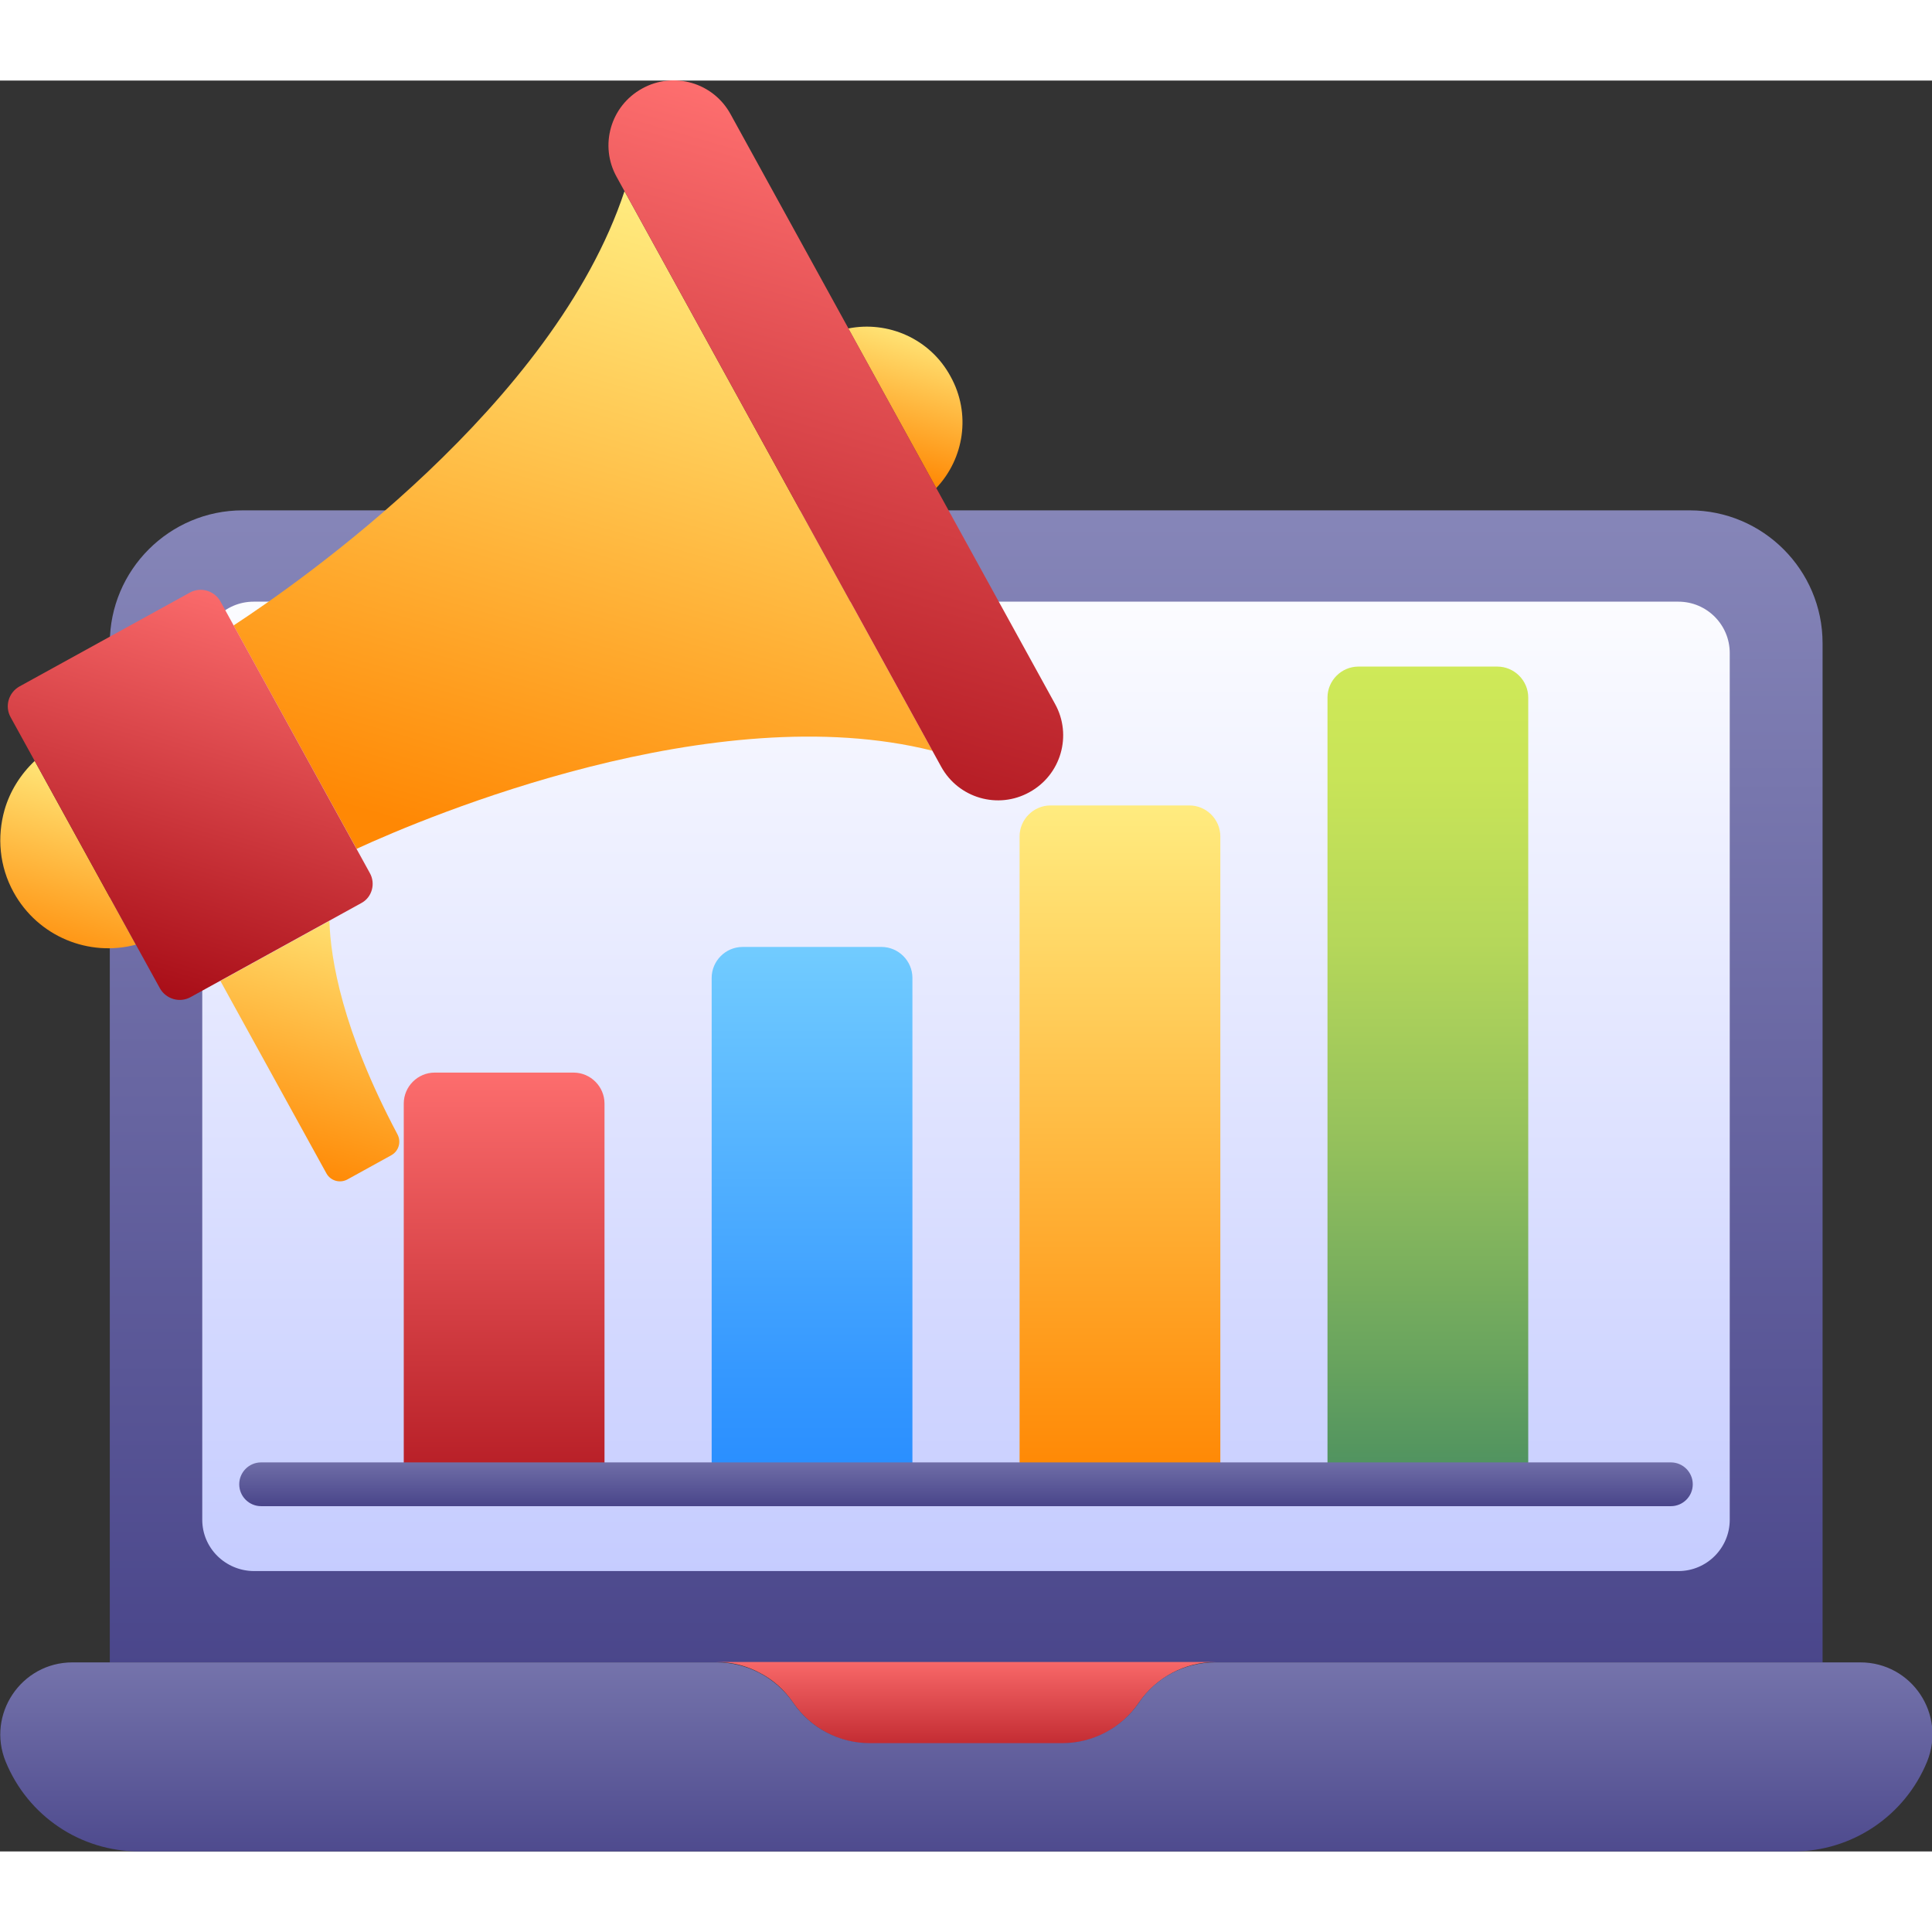 <svg id="Layer_1" enable-background="new 0 0 512 469.3" height="512" viewBox="0 0 512 469.3" width="512" xmlns="http://www.w3.org/2000/svg" xmlns:xlink="http://www.w3.org/1999/xlink"><rect x="0" y="0" width="512" height="469.3" fill="#333333" stroke="none"/><linearGradient id="lg1"><stop offset="0" stop-color="#8888ba"/><stop offset="1" stop-color="#49458a"/></linearGradient><linearGradient id="SVGID_1_" gradientUnits="userSpaceOnUse" x1="255.998" x2="255.998" xlink:href="#lg1" y1="102.81" y2="425.592"/><linearGradient id="SVGID_2_" gradientUnits="userSpaceOnUse" x1="255.998" x2="255.998" y1="121.704" y2="400.75"><stop offset="0" stop-color="#fff"/><stop offset="1" stop-color="#c4cbff"/></linearGradient><linearGradient id="lg2"><stop offset="0" stop-color="#ff7070"/><stop offset="1" stop-color="#a60b15"/></linearGradient><linearGradient id="SVGID_3_" gradientUnits="userSpaceOnUse" x1="255.998" x2="255.998" xlink:href="#lg2" y1="416.05" y2="452.82"/><linearGradient id="SVGID_4_" gradientUnits="userSpaceOnUse" x1="256" x2="256" xlink:href="#lg1" y1="393.874" y2="476.145"/><linearGradient id="SVGID_5_" gradientUnits="userSpaceOnUse" x1="133.624" x2="133.624" xlink:href="#lg2" y1="259.158" y2="395.146"/><linearGradient id="SVGID_6_" gradientUnits="userSpaceOnUse" x1="215.207" x2="215.207" y1="226.647" y2="398.697"><stop offset="0" stop-color="#73cdff"/><stop offset=".673" stop-color="#3598ff"/><stop offset="1" stop-color="#1c83ff"/></linearGradient><linearGradient id="lg3"><stop offset="0" stop-color="#ffed81"/><stop offset="1" stop-color="#ff8804"/></linearGradient><linearGradient id="SVGID_7_" gradientUnits="userSpaceOnUse" x1="296.789" x2="296.789" xlink:href="#lg3" y1="189.696" y2="368.641"/><linearGradient id="SVGID_8_" gradientUnits="userSpaceOnUse" x1="378.372" x2="378.372" y1="154.729" y2="372.185"><stop offset="0" stop-color="#cfe958"/><stop offset=".138" stop-color="#c8e458"/><stop offset=".339" stop-color="#b5d75a"/><stop offset=".578" stop-color="#95c15c"/><stop offset=".845" stop-color="#69a45e"/><stop offset="1" stop-color="#4c9060"/></linearGradient><linearGradient id="SVGID_9_" gradientUnits="userSpaceOnUse" x1="255.998" x2="255.998" xlink:href="#lg1" y1="358.767" y2="377.791"/><linearGradient id="SVGID_10_" gradientTransform="matrix(.961 .278 -.278 .961 -1824.677 441.725)" gradientUnits="userSpaceOnUse" x1="1822.827" x2="1822.827" xlink:href="#lg3" y1="-951.333" y2="-771.795"/><linearGradient id="SVGID_11_" gradientTransform="matrix(.961 .278 -.278 .961 -1824.677 441.725)" gradientUnits="userSpaceOnUse" x1="1882.31" x2="1882.31" xlink:href="#lg3" y1="-937.504" y2="-896.217"/><linearGradient id="SVGID_12_" gradientTransform="matrix(.961 .278 -.278 .961 -1824.677 441.725)" gradientUnits="userSpaceOnUse" x1="1780.877" x2="1780.877" xlink:href="#lg3" y1="-752.571" y2="-673.746"/><linearGradient id="SVGID_13_" gradientTransform="matrix(.961 .278 -.278 .961 -1824.677 441.725)" gradientUnits="userSpaceOnUse" x1="1706.172" x2="1706.172" xlink:href="#lg3" y1="-765.228" y2="-708.593"/><linearGradient id="SVGID_14_" gradientTransform="matrix(.961 .278 -.278 .961 -1824.677 441.725)" gradientUnits="userSpaceOnUse" x1="1868.874" x2="1868.874" xlink:href="#lg2" y1="-984.382" y2="-785.441"/><linearGradient id="SVGID_15_" gradientTransform="matrix(.961 .278 -.278 .961 -1824.677 441.725)" gradientUnits="userSpaceOnUse" x1="1730.681" x2="1730.681" xlink:href="#lg2" y1="-823.122" y2="-707.289"/><g><g><path d="m482.9 419.2h-453.8v-270.1c0-19.4 15.8-35.2 35.2-35.2h383.5c19.4 0 35.2 15.8 35.2 35.2v270.1z" fill="url(#SVGID_1_)"/><path d="m53.6 381.4v-229.7c0-7.5 6.1-13.6 13.6-13.6h377.6c7.5 0 13.6 6.1 13.6 13.6v229.7c0 7.5-6.1 13.6-13.6 13.6h-377.6c-7.5-.1-13.6-6.1-13.6-13.6z" fill="url(#SVGID_2_)"/><path d="m189.9 419.1c4.1 0 8 1 11.5 2.9 3.5 1.8 6.5 4.5 8.8 7.9 4.6 6.7 12.2 10.8 20.3 10.8h51c8.1 0 15.7-4 20.3-10.8 4.6-6.7 12.2-10.8 20.3-10.8z" fill="url(#SVGID_3_)"/><path d="m301.8 429.9c-4.6 6.7-12.2 10.7-20.3 10.7h-51c-8.1 0-15.7-4-20.3-10.7-4.6-6.7-12.2-10.7-20.3-10.7h-170.7c-13.6 0-22.8 13.8-17.7 26.3 5.9 14.4 19.8 23.8 35.4 23.8h438.4c15.5 0 29.5-9.4 35.4-23.8 5.1-12.6-4.1-26.3-17.7-26.3h-170.9c-8.2 0-15.8 4-20.3 10.7z" fill="url(#SVGID_4_)"/></g><g><path d="m160.2 371.9h-53.2v-100.8c0-4.5 3.7-8.2 8.2-8.2h36.8c4.5 0 8.2 3.7 8.2 8.2z" fill="url(#SVGID_5_)"/><path d="m241.8 371.9h-53.2v-134.1c0-4.5 3.7-8.2 8.2-8.2h36.8c4.5 0 8.2 3.7 8.2 8.2z" fill="url(#SVGID_6_)"/><path d="m323.4 371.9h-53.2v-171.6c0-4.5 3.7-8.2 8.2-8.2h36.8c4.5 0 8.2 3.7 8.2 8.2z" fill="url(#SVGID_7_)"/><path d="m405 371.9h-53.2v-208.4c0-4.5 3.7-8.2 8.2-8.2h36.8c4.5 0 8.2 3.7 8.2 8.2z" fill="url(#SVGID_8_)"/><path d="m442.8 377.8h-373.6c-3.2 0-5.8-2.6-5.8-5.8s2.6-5.8 5.8-5.8h373.6c3.2 0 5.8 2.6 5.8 5.8s-2.6 5.8-5.8 5.8z" fill="url(#SVGID_9_)"/></g><g><path d="m247.1 177.6c-57.8-14.5-133.5 17.2-152.6 26l-32.6-59.2c17.6-11.5 84.9-58.5 103.6-115.1z" fill="url(#SVGID_10_)"/><path d="m248.1 108-23.3-42.3c10.5-2.1 21.7 2.7 27.1 12.7 5.5 9.9 3.6 21.8-3.8 29.6z" fill="url(#SVGID_11_)"/><path d="m103.7 284.8-11.6 6.4c-2 1.1-4.5.4-5.6-1.6l-28.1-51 28.9-15.9c.3 10.1 3.4 29 18 56.5 1.1 2 .4 4.5-1.6 5.6z" fill="url(#SVGID_12_)"/><path d="m36 229c-12.4 3.3-25.9-2.1-32.4-13.9-3.8-6.9-4.4-14.7-2.4-21.8 1.4-4.9 4.2-9.4 8-13z" fill="url(#SVGID_13_)"/><path d="m272.8 188.6c-8.3 4.6-18.8 1.6-23.4-6.8l-86-156.3c-4.6-8.3-1.6-18.8 6.8-23.4 8.3-4.6 18.8-1.6 23.4 6.8l86 156.3c4.6 8.3 1.6 18.8-6.8 23.4z" fill="url(#SVGID_14_)"/><path d="m95.7 218-45.2 24.9c-2.9 1.6-6.5.5-8.1-2.3l-39.6-71.9c-1.6-2.9-.5-6.5 2.3-8.1l45.2-24.9c2.9-1.6 6.5-.5 8.1 2.3l39.6 72c1.6 2.8.6 6.5-2.3 8z" fill="url(#SVGID_15_)"/></g></g></svg>